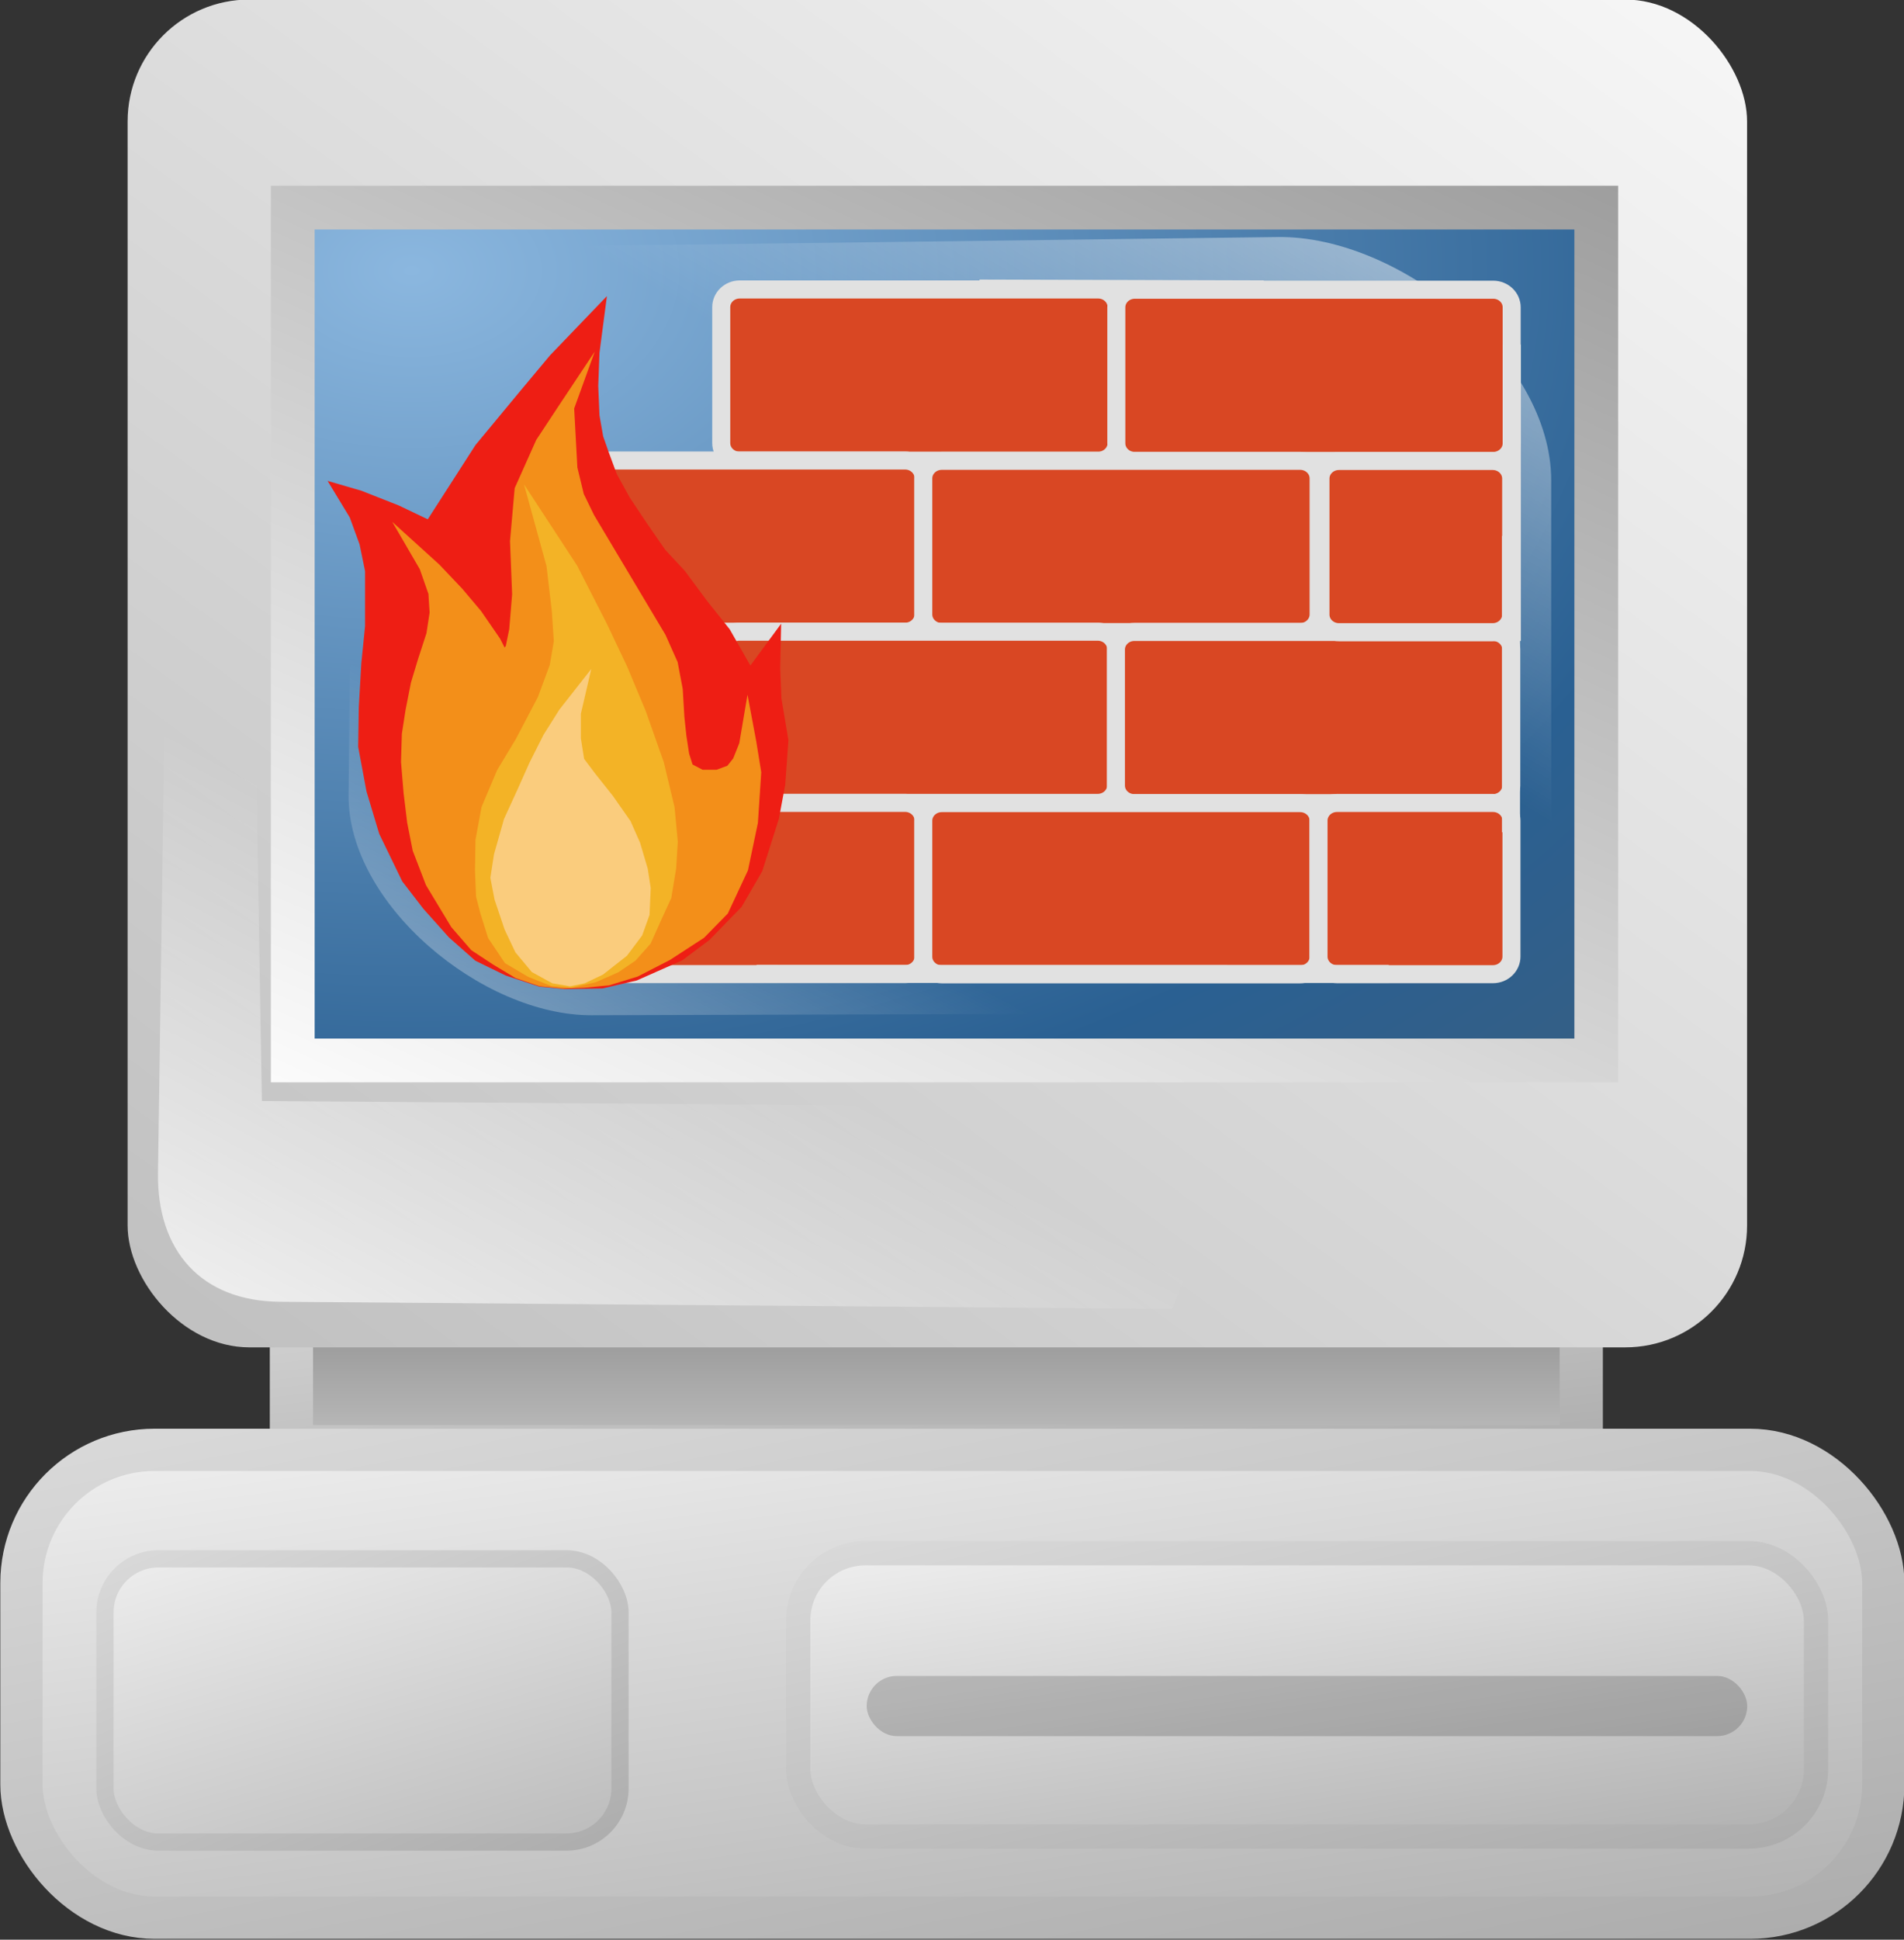 <?xml version="1.0" encoding="UTF-8"?>
<svg version="1.1" viewBox="0 0 235.13 239.42" xmlns="http://www.w3.org/2000/svg" xmlns:xlink="http://www.w3.org/1999/xlink">
<rect x="0" y="0" width="235.13" height="239.42" fill="#333333" stroke="none"/>
<defs>
<linearGradient id="p" x1="25.221" x2="25.221" y1="178.49" y2="234.27" gradientTransform="scale(2.422 .413)" gradientUnits="userSpaceOnUse" xlink:href="#a"/>
<linearGradient id="a">
<stop stop-color="#626262" offset="0"/>
<stop stop-color="#fff" offset="1"/>
</linearGradient>
<linearGradient id="o" x1="51.461" x2="-16.224" y1="269.86" y2="176.29" gradientTransform="scale(2.422 .413)" gradientUnits="userSpaceOnUse" xlink:href="#a"/>
<linearGradient id="n" x1="-77.726" x2="95.644" y1="208.44" y2="11.699" gradientTransform="scale(1.096 .912)" gradientUnits="userSpaceOnUse" xlink:href="#a"/>
<radialGradient id="c" cx="31.538" cy="42.346" r="63.391" gradientTransform="scale(1.227 .815)" gradientUnits="userSpaceOnUse">
<stop stop-color="#8bb7df" offset="0"/>
<stop stop-color="#2a6092" offset=".762"/>
<stop stop-color="#375e82" offset="1"/>
</radialGradient>
<linearGradient id="m" x1="92.438" x2="27.674" y1="-3.91" y2="91.077" gradientTransform="scale(1.227 .815)" gradientUnits="userSpaceOnUse" xlink:href="#a"/>
<linearGradient id="l" x1="39.811" x2="17.877" y1="90.197" y2="113.72" gradientTransform="scale(1.321 .757)" gradientUnits="userSpaceOnUse" xlink:href="#b"/>
<linearGradient id="b">
<stop stop-color="#fff" stop-opacity="0" offset="0"/>
<stop stop-color="#fff" offset="1"/>
</linearGradient>
<linearGradient id="k" x1="39.691" x2="70.224" y1="49.508" y2="20.482" gradientTransform="scale(1.329 .752)" gradientUnits="userSpaceOnUse" xlink:href="#b"/>
<linearGradient id="j" x1="35.19" x2="8.346" y1="76.278" y2="105.43" gradientTransform="scale(1.328 .753)" gradientUnits="userSpaceOnUse" xlink:href="#b"/>
<linearGradient id="i" x1="159.23" x2="79.938" y1="65.199" y2="-89.846" gradientTransform="scale(1.932 .517)" gradientUnits="userSpaceOnUse" xlink:href="#a"/>
<linearGradient id="h" x1="157.71" x2="5.623" y1="114.67" y2="-95.58" gradientTransform="scale(1.932 .517)" gradientUnits="userSpaceOnUse" xlink:href="#a"/>
<linearGradient id="g" x1="149.61" x2="104.06" y1="23.06" y2="-66.005" gradientTransform="scale(1.841 .543)" gradientUnits="userSpaceOnUse" xlink:href="#a"/>
<linearGradient id="f" x1="148.74" x2="61.37" y1="51.478" y2="-69.298" gradientTransform="scale(1.841 .543)" gradientUnits="userSpaceOnUse" xlink:href="#a"/>
<linearGradient id="e" x1="149.64" x2="108.58" y1="30.068" y2="-48.173" gradientTransform="scale(1.331 .751)" gradientUnits="userSpaceOnUse" xlink:href="#a"/>
<linearGradient id="d" x1="143.49" x2="81.777" y1="36.145" y2="-49.167" gradientTransform="scale(1.331 .751)" gradientUnits="userSpaceOnUse" xlink:href="#a"/>
</defs>
<g transform="translate(-197.7 -412.65)">
<g transform="matrix(2.406 0 0 2.406 47.671 285.93)" fill-rule="evenodd">
<rect transform="matrix(1.15,0,0,1.15,38.989,26.869)" x="33.326" y="78.658" width="57.568" height="8.315" fill="url(#p)" stroke="url(#o)" stroke-width="1.447pt"/>
<rect transform="matrix(1.15,0,0,1.15,38.989,26.869)" x="26.015" y="22.414" width="72.28" height="60.126" rx="5.437" ry="5.437" fill="url(#n)" stroke-width="1.628"/>
<rect transform="matrix(1.15,0,0,1.15,38.989,26.869)" x="33.386" y="31.696" width="58.178" height="38.044" fill="url(#c)" stroke="url(#m)" stroke-width="1.465pt"/>
<path transform="matrix(1.15,0,0,1.15,38.989,26.869)" d="m27.69 52.841-0.32 21.908c-0.051 3.492 1.94 5.729 5.437 5.757l39.818 0.32 3.838-8.955-44.455-0.32-0.32-18.869-3.998 0.16z" fill="url(#l)" stroke-width="1pt"/>
<g transform="matrix(1.15,0,0,1.15,38.989,26.869)" stroke-width="1pt">
<path d="m42.062 33.46 35.279-0.452c5.446-0.07 12.212 5.409 12.212 10.855v16.283l-47.943-0.452 0.452-26.233z" fill="url(#k)"/>
<path d="m78.338 67.629-31.614 0.095c-4.88 0.015-10.894-4.954-10.847-9.834l0.143-14.589 42.953 0.826-0.636 23.501z" fill="url(#j)"/>
</g>
<rect transform="matrix(.918 0 0 .918 -65.633 158.55)" x="140.62" y="-34.317" width="104.1" height="26.147" rx="7.445" ry="7.445" fill="url(#i)" stroke="url(#h)" stroke-width="2.362"/>
<rect transform="matrix(.918 0 0 .918 -65.633 158.55)" x="184.05" y="-28.54" width="56.909" height="15.83" rx="3.758" ry="3.758" fill="url(#g)" stroke="url(#f)" stroke-width="1.359"/>
<rect transform="matrix(.918 0 0 .918 -65.633 158.55)" x="145.29" y="-28.227" width="28.797" height="15.83" rx="2.997" ry="2.997" fill="url(#e)" stroke="url(#d)" stroke-width=".963"/>
<rect transform="matrix(.918 0 0 .918 -65.633 158.55)" x="187.88" y="-21.681" width="49.231" height="3.363" rx="1.681" ry="1.681" fill-opacity=".17" stroke-width=".463"/>
</g>
<path d="m289.05 448.38h44.259c1.261 0 2.282 0.976 2.282 2.173v16.788c0 1.201-1.021 2.173-2.282 2.173h-44.259c-1.261 0-2.282-0.972-2.282-2.173v-16.788c0-1.197 1.021-2.173 2.282-2.173" fill="#d94723" fill-rule="evenodd" stroke="#e1e1e1" stroke-linejoin="round" stroke-miterlimit="10" stroke-width="2.227"/>
<path d="m337.84 448.41h44.259c1.261 0 2.282 0.972 2.282 2.173v16.788c0 1.197-1.021 2.173-2.282 2.173h-44.259c-1.261 0-2.282-0.976-2.282-2.173v-16.788c0-1.201 1.021-2.173 2.282-2.173" fill="#d94723" fill-rule="evenodd" stroke="#e1e1e1" stroke-linejoin="round" stroke-miterlimit="10" stroke-width="2.227"/>
<path d="m265.21 469.49h44.259c1.261 0 2.282 0.976 2.282 2.173v16.788c0 1.201-1.021 2.173-2.282 2.173h-44.259c-1.261 0-2.282-0.972-2.282-2.173v-16.788c0-1.197 1.021-2.173 2.282-2.173" fill="#d94723" fill-rule="evenodd" stroke="#e1e1e1" stroke-linejoin="round" stroke-miterlimit="10" stroke-width="2.227"/>
<path d="m314 469.53h44.259c1.261 0 2.282 0.972 2.282 2.173v16.788c0 1.197-1.021 2.173-2.282 2.173h-44.259c-1.261 0-2.282-0.976-2.282-2.173v-16.788c0-1.201 1.021-2.173 2.282-2.173" fill="#d94723" fill-rule="evenodd" stroke="#e1e1e1" stroke-linejoin="round" stroke-miterlimit="10" stroke-width="2.227"/>
<path d="m289 490.62h44.259c1.261 0 2.282 0.972 2.282 2.173v16.785c0 1.201-1.021 2.173-2.282 2.173h-44.259c-1.261 0-2.282-0.972-2.282-2.173v-16.785c0-1.201 1.021-2.173 2.282-2.173" fill="#d94723" fill-rule="evenodd" stroke="#e1e1e1" stroke-linejoin="round" stroke-miterlimit="10" stroke-width="2.227"/>
<path d="m337.79 490.65h44.259c1.261 0 2.282 0.972 2.282 2.173v16.788c0 1.201-1.021 2.173-2.282 2.173h-44.259c-1.261 0-2.282-0.972-2.282-2.173v-16.788c0-1.201 1.021-2.173 2.282-2.173" fill="#d94723" fill-rule="evenodd" stroke="#e1e1e1" stroke-linejoin="round" stroke-miterlimit="10" stroke-width="2.227"/>
<path d="m265.21 511.75h44.259c1.257 0 2.282 0.976 2.282 2.173v16.788c0 1.201-1.025 2.173-2.282 2.173h-44.259c-1.261 0-2.282-0.972-2.282-2.173v-16.788c0-1.197 1.021-2.173 2.282-2.173" fill="#d94723" fill-rule="evenodd" stroke="#e1e1e1" stroke-linejoin="round" stroke-miterlimit="10" stroke-width="2.227"/>
<path d="m314 511.78h44.259c1.261 0 2.282 0.972 2.282 2.173v16.785c0 1.201-1.021 2.173-2.282 2.173h-44.259c-1.261 0-2.282-0.972-2.282-2.173v-16.785c0-1.201 1.021-2.173 2.282-2.173" fill="#d94723" fill-rule="evenodd" stroke="#e1e1e1" stroke-linejoin="round" stroke-miterlimit="10" stroke-width="2.227"/>
<path d="m363.05 469.55h18.986c1.261 0 2.282 0.972 2.282 2.173v16.785c0 1.201-1.021 2.173-2.282 2.173h-18.986c-1.261 0-2.282-0.972-2.282-2.173v-16.785c0-1.201 1.021-2.173 2.282-2.173" fill="#d94723" fill-rule="evenodd" stroke="#e1e1e1" stroke-linejoin="round" stroke-miterlimit="10" stroke-width="2.227"/>
<path d="m362.81 511.76h19.262c1.261 0 2.282 0.972 2.282 2.173v16.788c0 1.197-1.021 2.173-2.282 2.173h-19.262c-1.261 0-2.282-0.976-2.282-2.173v-16.788c0-1.201 1.021-2.173 2.282-2.173" fill="#d94723" fill-rule="evenodd" stroke="#e1e1e1" stroke-linejoin="round" stroke-miterlimit="10" stroke-width="2.227"/>
<path d="m265.16 490.58h19.262c1.261 0 2.282 0.976 2.282 2.173v16.788c0 1.201-1.021 2.173-2.282 2.173h-19.262c-1.257 0-2.282-0.972-2.282-2.173v-16.788c0-1.197 1.025-2.173 2.282-2.173" fill="#d94723" fill-rule="evenodd" stroke="#e1e1e1" stroke-linejoin="round" stroke-miterlimit="10" stroke-width="2.227"/>
<path d="m262.92 480.24v36.587" fill="none" stroke="#e1e1e1" stroke-linejoin="round" stroke-miterlimit="10" stroke-width="2.227"/>
<path d="m369.2 532.87-78.067-9e-3" fill="none" stroke="#e1e1e1" stroke-linejoin="round" stroke-miterlimit="10" stroke-width="2.227"/>
<path d="m353.77 448.37-35.11-0.102" fill="none" stroke="#e1e1e1" stroke-linejoin="round" stroke-miterlimit="10" stroke-width="2.227"/>
<path d="m384.3 478.8v36.582" fill="none" stroke="#e1e1e1" stroke-linejoin="round" stroke-miterlimit="10" stroke-width="2.227"/>
<path d="m384.4 455.18v36.582" fill="none" stroke="#e1e1e1" stroke-linejoin="round" stroke-miterlimit="10" stroke-width="2.227"/>
<path d="m250.73 477.46 6.141-9.553 5.522-6.663 3.65-4.367 5.834-6.073-0.7 5.33-0.155 4.146 0.155 3.701 0.468 2.665 0.7 2.003 1.012 2.737 1.631 2.962 2.175 3.259 2.255 3.255 2.411 2.593 2.803 3.777 2.719 3.404 2.955 5.182 3.267-4.439-0.08 3.773 0.155 3.777 0.856 5.11-0.388 5.407-0.775 4.146-2.023 6.366-2.487 4.295-3.891 3.998-3.262 2.445-5.522 2.445-4.122 0.959-4.586 0.076-3.035-0.297-4.042-1.333-3.655-1.778-3.187-2.814-3.111-3.48-2.567-3.331-2.799-5.776-1.555-5.182-1.007-5.402 0.075-4.812 0.312-5.407 0.463-4.592v-6.883l-0.7-3.408-1.243-3.404-2.023-3.336 2.799 0.815 4.515 1.778z" fill="#ee1e14" fill-rule="evenodd" stroke="#ee1e14" stroke-miterlimit="10" stroke-width="1.113"/>
<path d="m248.43 479.89 3.129 2.835 2.821 2.975 2.273 2.691 2.317 3.361 0.958 1.871 0.753-1.01 0.455-2.207 0.366-4.397-0.263-6.553 0.566-6.412 2.607-5.827 2.723-4.129 1.916-2.882-1.007 2.784 0.405 7.444 0.816 3.378 1.301 2.669 8.824 14.786 1.457 3.268 0.611 3.217 0.201 3.408 0.25 2.351 0.352 2.304 0.504 1.583 1.564 0.819h1.97l1.56-0.577 0.869-1.086 0.807-2.016 0.504-2.975 0.504 2.686 0.606 3.747-0.405 6.145-1.208 5.759-2.42 5.186-2.825 2.882-4.131 2.686-3.931 2.02-3.432 1.052-3.022 0.289-2.522 0.098-2.821-0.289-2.825-0.959-2.723-1.634-2.62-1.727-2.384-2.754-3.075-5.093-1.6-4.155-0.669-3.382-0.441-3.628-0.316-3.811 0.103-3.408 0.455-2.928 0.655-3.314 0.856-2.835 1.061-3.264 0.405-2.64-0.155-2.449-1.11-3.17z" fill="#f38f19" fill-rule="evenodd" stroke="#f38f19" stroke-miterlimit="10" stroke-width="1.113"/>
<path d="m263.89 475.71 4.595 7.024 3.663 7.164 2.482 5.228 2.291 5.479 2.22 6.289 1.31 5.479 0.392 4.172-0.196 3.238-0.588 3.548-1.114 2.428-1.368 3.051-1.769 1.99-2.023 1.371-2.683 1.184-2.861 0.645-2.371-0.208-2.679-1.061-2.745-1.617-1.961-2.928-0.918-2.924-0.521-1.995-0.135-3.175 0.066-3.735 0.722-3.926 1.894-4.481 2.291-3.798 2.745-5.228 1.502-4.049 0.521-3.051-0.259-3.858-0.655-5.543z" fill="#f3b326" fill-rule="evenodd" stroke="#f3b326" stroke-miterlimit="10" stroke-width="1.113"/>
<path d="m259.25 518.21 1.212-4.274 1.711-3.735 1.426-3.191 1.711-3.395 1.925-3.056 2.375-3.026-0.735 3.162v3.123l0.428 2.716 1.426 1.901 2.211 2.784 2.139 3.056 1.141 2.58 0.923 3.119 0.357 2.309-0.139 3.191-0.856 2.377-1.783 2.377-2.852 2.241-2.139 1.019-1.64 0.34-1.997-0.34-2.353-1.29-1.925-2.309-1.284-2.716-1.212-3.599-0.499-2.58z" fill="#facc7d" fill-rule="evenodd" stroke="#facc7d" stroke-miterlimit="10" stroke-width="1.113"/>
</g>
</svg>
